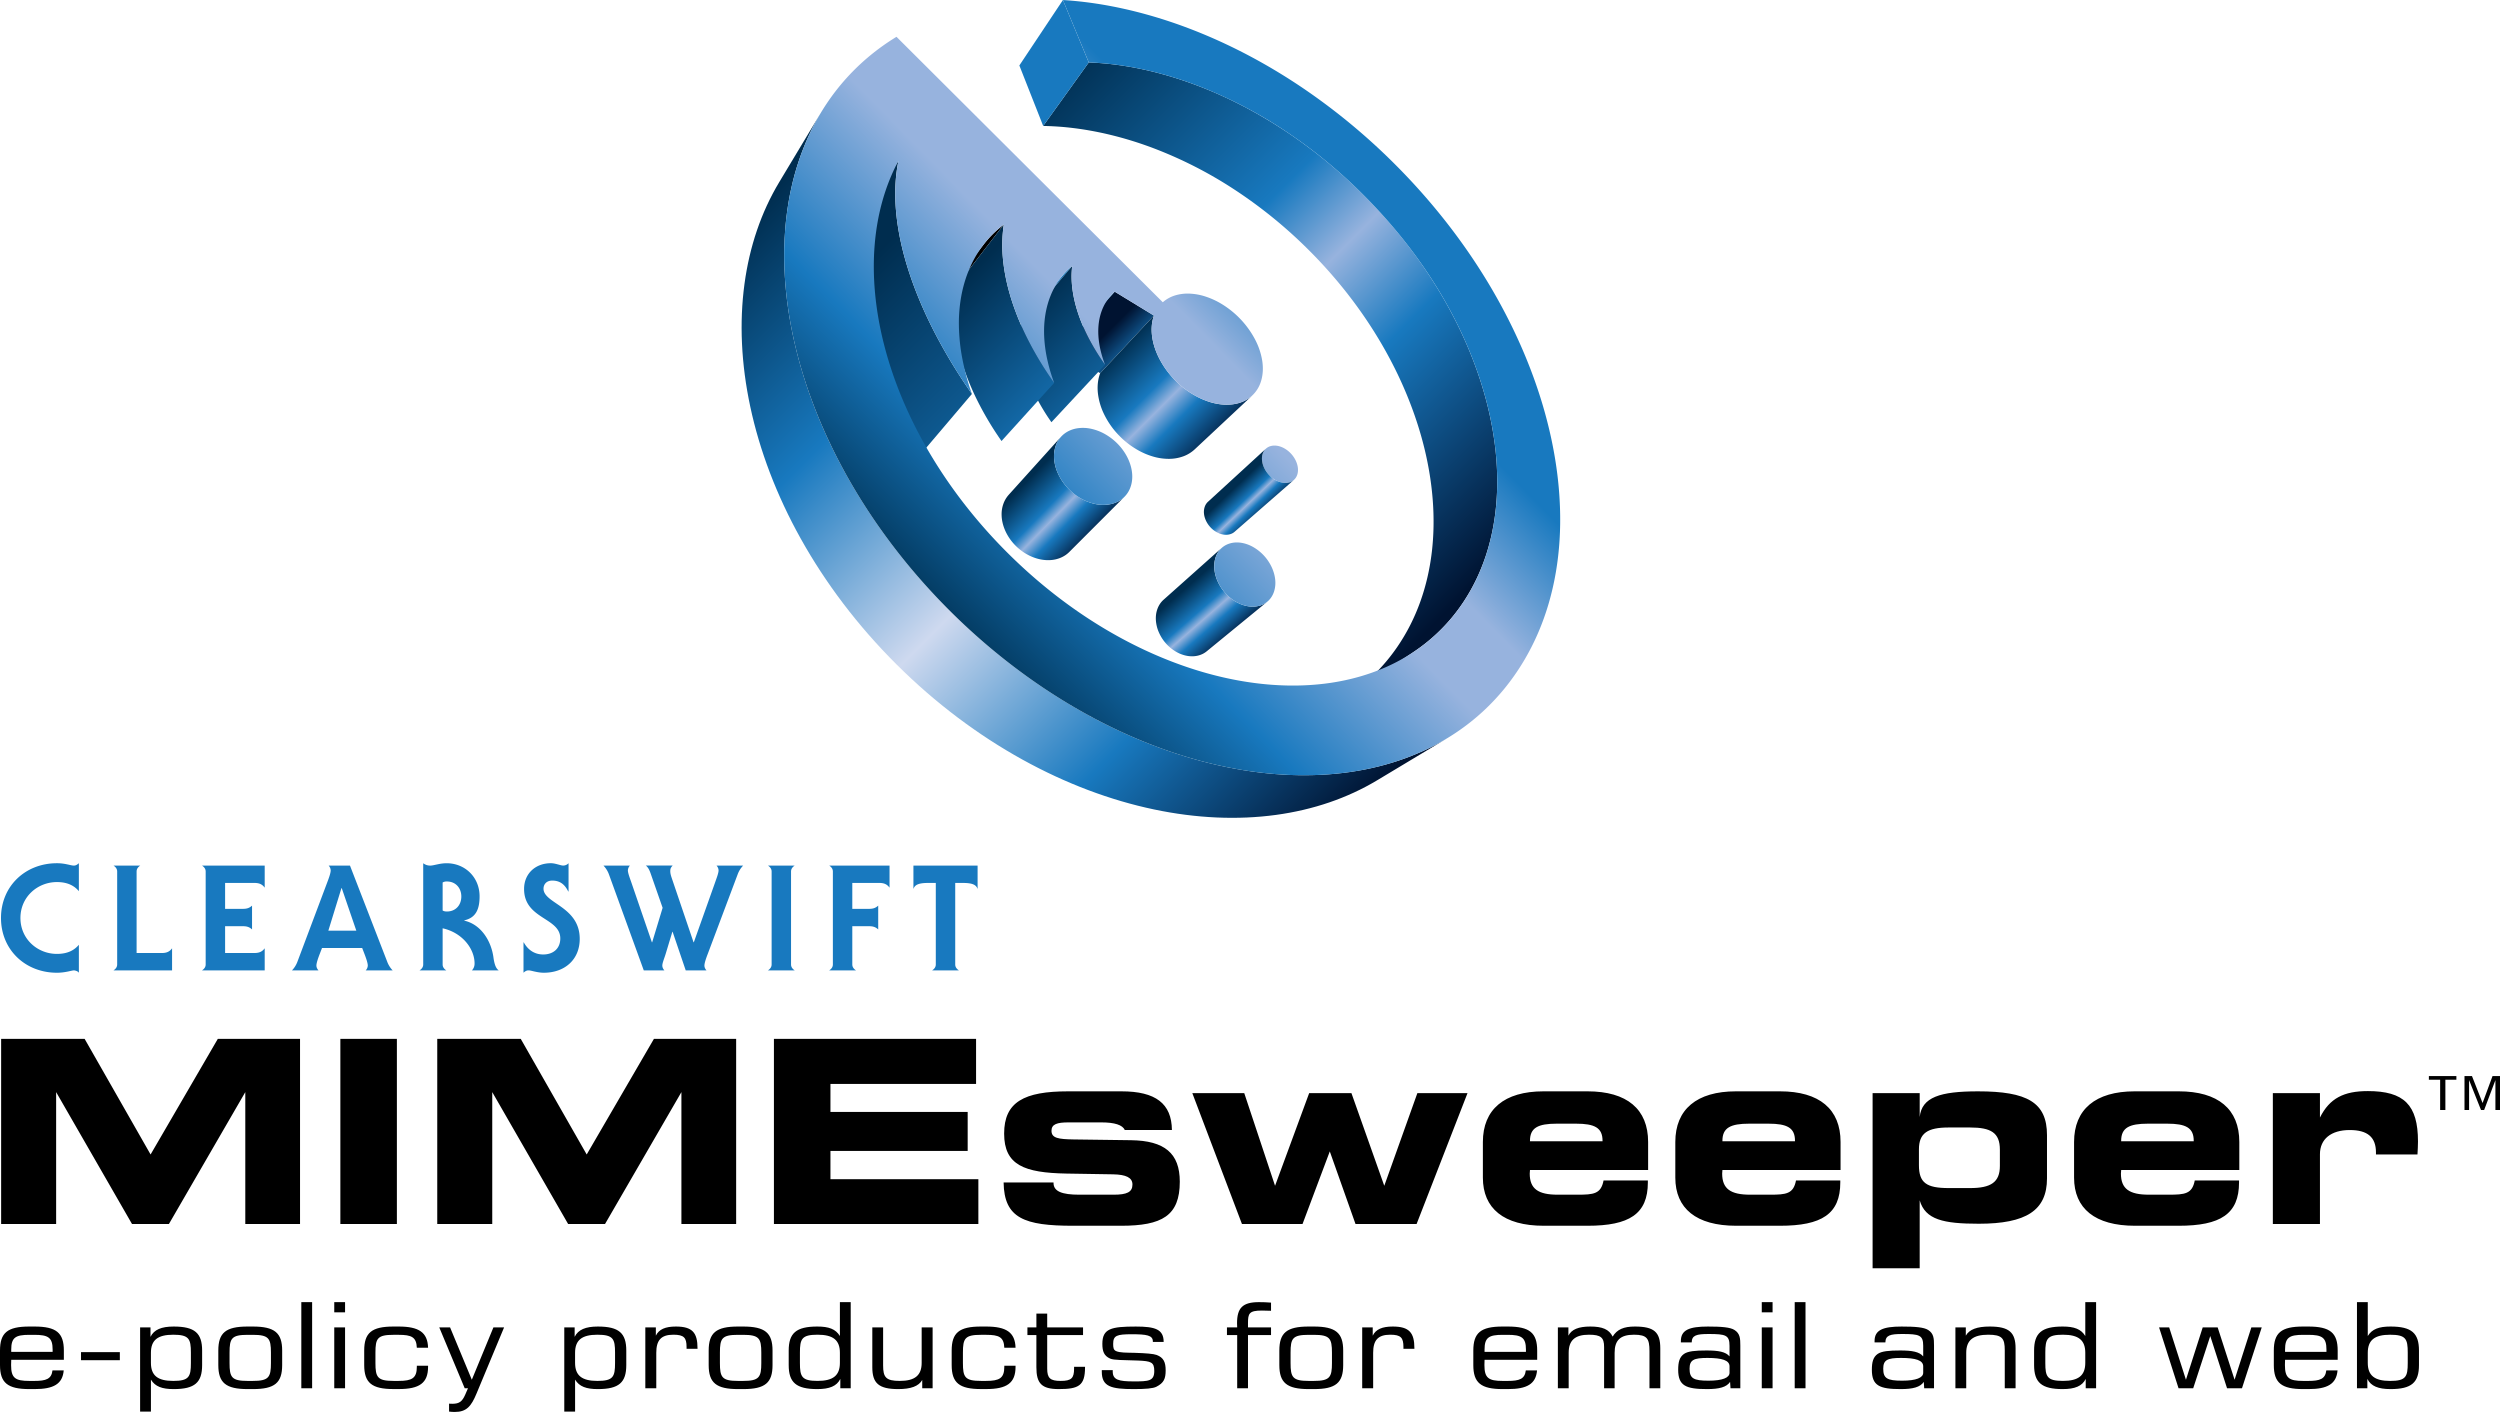 <svg xmlns="http://www.w3.org/2000/svg" width="2500" height="1412" viewBox="0 0 237.639 134.211"><path d="M.108 116.342V98.749h7.938l6.268 10.987 6.389-10.987h7.817v17.594h-5.203v-12.536l-7.26 12.536h-3.509l-7.212-12.536v12.536H.108zM32.353 116.342V98.749h5.373v17.594h-5.373zM41.563 116.342V98.749h7.938l6.268 10.987 6.389-10.987h7.817v17.594h-5.203v-12.536l-7.26 12.536h-3.509l-7.212-12.536v12.536h-5.228zM78.939 103.032v2.662h13.044v3.703H78.939v2.686h14.06v4.259H73.566V98.749h19.215v4.284H78.939zM100.144 112.397v.049c0 .798.799 1.113 2.444 1.113h3.267c1.259 0 1.791-.242 1.791-.968 0-.653-.605-.944-1.839-.968l-4.429-.072c-4.017-.073-5.929-.799-5.929-3.8 0-3 1.888-4.017 6.074-4.017h5.082c3.243 0 4.768 1.162 4.792 3.678h-4.477c-.218-.484-.968-.726-2.227-.726h-3.122c-1.089 0-1.621.169-1.621.798 0 .702.653.799 2.105.823l5.469.073c3.17.048 4.622 1.234 4.622 3.945 0 3.243-1.694 4.187-5.59 4.187h-4.55c-4.622 0-6.558-.702-6.607-4.114h4.745zM113.336 103.903h4.937l2.928 8.809 3.243-8.809h4.017l3.122 8.809 3.146-8.809h4.767l-4.84 12.439h-5.808l-2.444-6.897-2.59 6.897h-5.76l-4.718-12.439zM156.638 112.204v.193c0 3.001-1.767 4.114-5.735 4.114h-4.163c-3.8 0-5.784-1.646-5.784-4.574v-3.388c0-3.098 2.033-4.816 5.76-4.816h4.187c3.751 0 5.76 1.694 5.76 4.816v2.662h-11.229c0 .121-.024.242-.024.339 0 1.452.799 2.008 2.662 2.008h1.888c1.525 0 2.226-.072 2.468-1.355h4.21zm-4.308-3.727v-.048c0-1.234-.75-1.622-2.517-1.622h-1.839c-1.767 0-2.541.387-2.541 1.622v.048h6.897zM174.93 112.204v.193c0 3.001-1.767 4.114-5.736 4.114h-4.162c-3.8 0-5.784-1.646-5.784-4.574v-3.388c0-3.098 2.033-4.816 5.76-4.816h4.187c3.751 0 5.76 1.694 5.76 4.816v2.662h-11.229c0 .121-.024.242-.024.339 0 1.452.799 2.008 2.662 2.008h1.888c1.524 0 2.226-.072 2.468-1.355h4.21zm-4.307-3.727v-.048c0-1.234-.75-1.622-2.517-1.622h-1.839c-1.767 0-2.541.387-2.541 1.622v.048h6.897zM182.478 120.553h-4.477v-16.65h4.477v2.275c.194-1.888 1.936-2.444 5.542-2.444 4.671 0 6.558 1.041 6.558 4.163v4.114c0 3.049-1.985 4.308-6.486 4.308-3.364 0-5.082-.387-5.615-2.227v6.461zm-.073-11.302v1.5c0 1.67.702 2.178 2.831 2.178h2.033c1.984 0 2.831-.557 2.831-2.105v-1.549c0-1.622-.871-2.105-2.831-2.105h-2.033c-2.008 0-2.831.533-2.831 2.081zM212.833 112.204v.193c0 3.001-1.767 4.114-5.735 4.114h-4.162c-3.8 0-5.784-1.646-5.784-4.574v-3.388c0-3.098 2.033-4.816 5.76-4.816h4.187c3.751 0 5.76 1.694 5.76 4.816v2.662H201.63c0 .121-.024.242-.024.339 0 1.452.799 2.008 2.662 2.008h1.888c1.525 0 2.227-.072 2.469-1.355h4.208zm-4.307-3.727v-.048c0-1.234-.75-1.622-2.517-1.622h-1.839c-1.767 0-2.541.387-2.541 1.622v.048h6.897zM225.075 103.71c3.437 0 4.768 1.307 4.768 4.792 0 .387-.024.798-.049 1.234h-3.945v-.194c0-1.452-.799-2.13-2.493-2.13-1.791 0-2.832.872-2.832 2.299v6.631h-4.477v-12.439h4.477v2.323c.921-1.839 2.277-2.516 4.551-2.516z"/><linearGradient id="a" gradientUnits="userSpaceOnUse" x1="677.514" y1="-61.456" x2="795.014" y2="56.044" gradientTransform="translate(-159.249 33.215) scale(.378)"><stop offset="0" stop-color="#002d4f"/><stop offset=".37" stop-color="#1879bf"/><stop offset=".5" stop-color="#97b3de"/><stop offset=".65" stop-color="#1879bf"/><stop offset="1" stop-color="#001331"/></linearGradient><path d="M141.23 37.912c-.907-3.372-2.368-6.786-4.329-10.073-1.937-3.247-4.383-6.405-7.307-9.32a48.294 48.294 0 0 0-7.366-6.034c-2.574-1.708-5.24-3.104-7.916-4.161-2.716-1.073-5.458-1.806-8.136-2.164a28.968 28.968 0 0 0-2.682-.229l-4.333 6.037c.81.016 1.627.064 2.449.153 2.62.285 5.299.938 7.946 1.929a39.779 39.779 0 0 1 7.7 3.911 44.407 44.407 0 0 1 7.123 5.778c2.817 2.807 5.155 5.865 6.987 9.02 1.854 3.192 3.211 6.519 4.021 9.813.827 3.367 1.09 6.73.715 9.899-.386 3.266-1.45 6.348-3.286 9.023a17.615 17.615 0 0 1-4.723 4.678l6.33-4.24a16.97 16.97 0 0 0 3.692-3.365 17.3 17.3 0 0 0 .999-1.36c1.796-2.709 2.797-5.847 3.102-9.179.297-3.23-.059-6.667-.986-10.116z" fill="url(#a)"/><path fill="#1879bf" d="M103.494 5.933l-4.333 6.036-2.266-5.75L101.036 0z"/><linearGradient id="b" gradientUnits="userSpaceOnUse" x1="719.862" y1="14.863" x2="700.195" y2="-4.804" gradientTransform="translate(-159.249 33.215) scale(.378)"><stop offset="0" stop-color="#002d4f"/><stop offset=".37" stop-color="#1879bf"/><stop offset=".5" stop-color="#97b3de"/><stop offset=".65" stop-color="#1879bf"/><stop offset="1" stop-color="#001331"/></linearGradient><path fill="url(#b)" d="M109.69 29.996l-5.112 5.474-3.601-2.147 4.982-5.601z"/><path d="M100.606 33.695l4.981-5.602a4.089 4.089 0 0 1 .181-.191c.031-.031.062-.062.094-.091.032-.03.064-.06.097-.088l-4.982 5.601-.096.088a4.078 4.078 0 0 0-.185.186c-.03.032-.061.064-.09.097z" fill="#1879bf"/><linearGradient id="c" gradientUnits="userSpaceOnUse" x1="703.115" y1="-.65" x2="728.384" y2="24.618" gradientTransform="translate(-159.249 33.215) scale(.378)"><stop offset="0" stop-color="#002d4f"/><stop offset=".37" stop-color="#1879bf"/><stop offset=".5" stop-color="#97b3de"/><stop offset=".65" stop-color="#1879bf"/><stop offset="1" stop-color="#001331"/></linearGradient><path d="M119.032 37.593l-5.469 5.117a3.208 3.208 0 0 1-1.076.66 4.002 4.002 0 0 1-1.335.242 5.285 5.285 0 0 1-1.505-.206 6.822 6.822 0 0 1-1.581-.681 7.915 7.915 0 0 1-1.85-1.497 7.722 7.722 0 0 1-1.276-1.878 6.09 6.09 0 0 1-.581-2.003c-.066-.659.001-1.298.219-1.877l5.112-5.474c-.21.588-.265 1.239-.184 1.915.082.678.3 1.379.637 2.062a8.385 8.385 0 0 0 1.346 1.949 8.676 8.676 0 0 0 1.925 1.571 7.266 7.266 0 0 0 1.632.73c.534.161 1.054.24 1.543.243.488.002.946-.072 1.359-.219a3.116 3.116 0 0 0 1.084-.654z" fill="url(#c)"/><path d="M96.188 31.903l4.836-5.742a6.8 6.8 0 0 1 .895-.883l-4.841 5.741a7.59 7.59 0 0 0-.464.422 7.749 7.749 0 0 0-.426.462z" fill="#1879bf"/><linearGradient id="d" gradientUnits="userSpaceOnUse" x1="869.519" y1="-11.461" x2="944.269" y2="63.289" gradientTransform="translate(-231.127 33.215) scale(.378)"><stop offset="0" stop-color="#002d4f"/><stop offset=".37" stop-color="#1879bf"/><stop offset=".5" stop-color="#97b3de"/><stop offset=".65" stop-color="#1879bf"/><stop offset="1" stop-color="#001331"/></linearGradient><path d="M105.04 34.662l-5.095 5.469a19.377 19.377 0 0 1-1.424-2.346 15.417 15.417 0 0 1-.973-2.351 11.757 11.757 0 0 1-.49-2.279 8.704 8.704 0 0 1 .02-2.137l4.841-5.741a8.885 8.885 0 0 0 .021 2.183c.097.76.281 1.545.548 2.342.268.801.618 1.614 1.045 2.427.428.816.933 1.631 1.507 2.433z" fill="url(#d)"/><path d="M88.898 29.224l4.591-5.972a10.137 10.137 0 0 1 1.926-1.909l-4.608 5.967a11.246 11.246 0 0 0-1.011.891 10.893 10.893 0 0 0-.898 1.023z"/><linearGradient id="e" gradientUnits="userSpaceOnUse" x1="337.273" y1="89.432" x2="481.273" y2="-51.903" gradientTransform="translate(-27.396 31.705) scale(.378)"><stop offset="0" stop-color="#003153"/><stop offset=".2" stop-color="#1879bf"/><stop offset=".41" stop-color="#97b3de"/><stop offset=".5" stop-color="#97b3de"/><stop offset=".65" stop-color="#1879bf"/><stop offset="1" stop-color="#1879bf"/></linearGradient><path d="M121.173 45.59a2.628 2.628 0 0 1-.603-.511 2.645 2.645 0 0 1-.416-.639 2.161 2.161 0 0 1-.191-.684c-.022-.227 0-.447.07-.649.07-.201.184-.364.328-.486a1.13 1.13 0 0 1 .511-.243c.193-.04.406-.036.626.011.22.048.448.14.672.278a2.668 2.668 0 0 1 1.006 1.131c.103.222.17.451.195.676.025.225.007.445-.06.647a1.117 1.117 0 0 1-.318.493 1.117 1.117 0 0 1-.507.254c-.193.043-.407.043-.629-.003s-.456-.135-.684-.275z" fill="url(#e)"/><linearGradient id="f" gradientUnits="userSpaceOnUse" x1="720.7" y1="37.911" x2="727.977" y2="45.537" gradientTransform="translate(-154.72 31.705) scale(.378)"><stop offset="0" stop-color="#002d4f"/><stop offset=".37" stop-color="#1879bf"/><stop offset=".5" stop-color="#97b3de"/><stop offset=".65" stop-color="#1879bf"/><stop offset="1" stop-color="#001331"/></linearGradient><path d="M122.619 45.832a1.332 1.332 0 0 1-.443.07 1.71 1.71 0 0 1-.492-.079 2.206 2.206 0 0 1-.511-.233 2.628 2.628 0 0 1-.603-.511 2.645 2.645 0 0 1-.416-.639 2.161 2.161 0 0 1-.191-.684c-.022-.227 0-.447.07-.649a1.143 1.143 0 0 1 .298-.46l-5.506 5.047a1.036 1.036 0 0 0-.173.202 1.177 1.177 0 0 0-.127.252 1.492 1.492 0 0 0-.082.633c.017.221.076.446.172.663a2.43 2.43 0 0 0 .972 1.101c.164.098.33.17.494.218.164.047.325.069.479.067.154-.002.3-.028.434-.076.135-.048.257-.119.362-.211l5.63-4.922a1.093 1.093 0 0 1-.367.211z" fill="url(#f)"/><linearGradient id="g" gradientUnits="userSpaceOnUse" x1="852.49" y1="-16.432" x2="939.49" y2="70.568" gradientTransform="translate(-231.127 33.215) scale(.378)"><stop offset="0" stop-color="#002d4f"/><stop offset=".37" stop-color="#1879bf"/><stop offset=".5" stop-color="#97b3de"/><stop offset=".65" stop-color="#1879bf"/><stop offset="1" stop-color="#001331"/></linearGradient><path d="M100.204 36.394L95.2 41.919a30.138 30.138 0 0 1-2.273-3.8 23.98 23.98 0 0 1-1.52-3.789 18.051 18.051 0 0 1-.718-3.644 13.335 13.335 0 0 1 .118-3.376l4.608-5.967a13.487 13.487 0 0 0-.059 3.447c.127 1.21.398 2.465.806 3.744a25.54 25.54 0 0 0 1.634 3.914 32.425 32.425 0 0 0 2.408 3.946z" fill="url(#g)"/><linearGradient id="h" gradientUnits="userSpaceOnUse" x1="829.792" y1="-22.235" x2="972.292" y2="120.265" gradientTransform="translate(-231.127 33.215) scale(.378)"><stop offset="0" stop-color="#002d4f"/><stop offset=".37" stop-color="#1879bf"/><stop offset=".5" stop-color="#97b3de"/><stop offset=".65" stop-color="#1879bf"/><stop offset="1" stop-color="#001331"/></linearGradient><path d="M92.386 37.444l-4.804 5.658a47.516 47.516 0 0 1-3.355-5.638c-.947-1.888-1.719-3.779-2.288-5.636-.563-1.839-.926-3.64-1.062-5.366-.134-1.706-.047-3.334.286-4.853l4.239-6.323c-.317 1.542-.38 3.204-.213 4.951.169 1.769.573 3.62 1.185 5.517.618 1.915 1.446 3.871 2.455 5.829a51.223 51.223 0 0 0 3.557 5.861z" fill="url(#h)"/><linearGradient id="i" gradientUnits="userSpaceOnUse" x1="680.186" y1="32.446" x2="696.383" y2="48.246" gradientTransform="translate(-159.249 33.215) scale(.378)"><stop offset="0" stop-color="#002d4f"/><stop offset=".37" stop-color="#1879bf"/><stop offset=".5" stop-color="#97b3de"/><stop offset=".65" stop-color="#1879bf"/><stop offset="1" stop-color="#001331"/></linearGradient><path d="M106.044 47.773c-.317.128-.668.2-1.038.212a3.85 3.85 0 0 1-1.16-.145 4.832 4.832 0 0 1-1.198-.521 5.382 5.382 0 0 1-1.281-1.076 5.104 5.104 0 0 1-.844-1.336 4.031 4.031 0 0 1-.332-1.42 2.932 2.932 0 0 1 .246-1.328 2.406 2.406 0 0 1 .186-.339l.002-.004c.034-.052.07-.102.107-.15l.003-.004c.038-.049.077-.096.117-.141l-4.968 5.51a.022.022 0 0 0-.004.005l-.004.004a.022.022 0 0 0-.004.005l-.004.004.015-.016-.015.016-.029.034-.029.034-.028.035a.22.22 0 0 1-.014.018l-.002.002-.002.003-.009.012-.023.03-.022.031-.021.031-.021.031-.009.013-.001.001-.001.001a.17.17 0 0 0-.009.014l-.02.031a.785.785 0 0 1-.019.03l-.019.031.006-.006-.006.006-.015.027-.015.027-.001.001-.014.026-.015.027-.014.027-.014.028-.014.028a.255.255 0 0 0-.013.029l-.001.001-.001.002-.001.002-.001.002a2.924 2.924 0 0 0-.262 1.297c.009.456.112.923.298 1.375.186.453.455.89.796 1.283s.753.743 1.225 1.022c.38.224.769.384 1.154.484.384.1.763.138 1.125.119a3.004 3.004 0 0 0 1.013-.226c.31-.13.589-.314.823-.549l5.239-5.242a2.447 2.447 0 0 1-.838.552z" fill="url(#i)"/><linearGradient id="j" gradientUnits="userSpaceOnUse" x1="318.347" y1="70.148" x2="462.346" y2="-71.186" gradientTransform="translate(-31.925 33.215) scale(.378)"><stop offset="0" stop-color="#003153"/><stop offset=".2" stop-color="#1879bf"/><stop offset=".41" stop-color="#97b3de"/><stop offset=".5" stop-color="#97b3de"/><stop offset=".65" stop-color="#1879bf"/><stop offset="1" stop-color="#1879bf"/></linearGradient><path d="M100.437 42.159c.185-.408.458-.735.794-.978.334-.242.73-.399 1.162-.47a3.63 3.63 0 0 1 1.374.054 4.72 4.72 0 0 1 1.437.594c.473.29.889.647 1.237 1.045.348.398.628.836.828 1.291.201.455.322.925.352 1.384.03.461-.033.911-.2 1.324a2.425 2.425 0 0 1-.75 1.008c-.325.257-.715.43-1.146.516a3.566 3.566 0 0 1-1.394-.018 4.716 4.716 0 0 1-1.482-.589 5.382 5.382 0 0 1-1.281-1.076 5.104 5.104 0 0 1-.844-1.336 4.031 4.031 0 0 1-.332-1.42 2.91 2.91 0 0 1 .245-1.329z" fill="url(#j)"/><linearGradient id="k" gradientUnits="userSpaceOnUse" x1="720.184" y1="59.385" x2="731.856" y2="72.754" gradientTransform="translate(-159.249 33.215) scale(.378)"><stop offset="0" stop-color="#002d4f"/><stop offset=".37" stop-color="#1879bf"/><stop offset=".5" stop-color="#97b3de"/><stop offset=".65" stop-color="#1879bf"/><stop offset="1" stop-color="#001331"/></linearGradient><path d="M120.456 57.194l-5.75 4.711c-.182.149-.39.266-.615.345-.225.08-.468.124-.721.13a2.743 2.743 0 0 1-.786-.099 3.375 3.375 0 0 1-.806-.341 3.968 3.968 0 0 1-1.632-1.86 3.415 3.415 0 0 1-.273-1.141c-.022-.38.029-.754.161-1.099a2.2 2.2 0 0 1 .391-.656c.054-.061.111-.119.171-.172l5.534-4.935a1.884 1.884 0 0 0-.324.373 2.297 2.297 0 0 0-.237.47 2.687 2.687 0 0 0-.142 1.13c.03.394.135.795.305 1.181a4.313 4.313 0 0 0 1.715 1.947c.278.165.559.287.836.366.277.08.549.118.81.116.26-.002.509-.043.739-.122.23-.077.44-.193.624-.344z" fill="url(#k)"/><linearGradient id="l" gradientUnits="userSpaceOnUse" x1="350.699" y1="103.11" x2="494.698" y2="-38.224" gradientTransform="translate(-31.925 33.215) scale(.378)"><stop offset="0" stop-color="#003153"/><stop offset=".2" stop-color="#1879bf"/><stop offset=".41" stop-color="#97b3de"/><stop offset=".5" stop-color="#97b3de"/><stop offset=".65" stop-color="#1879bf"/><stop offset="1" stop-color="#1879bf"/></linearGradient><path d="M119.224 52.055a4.299 4.299 0 0 1 1.677 1.897c.17.377.279.77.316 1.157a2.75 2.75 0 0 1-.114 1.125c-.117.355-.307.65-.549.876a2.007 2.007 0 0 1-.869.475 2.523 2.523 0 0 1-1.075.035 3.406 3.406 0 0 1-1.16-.441 4.303 4.303 0 0 1-1.715-1.947 3.637 3.637 0 0 1-.305-1.181c-.03-.393.014-.777.142-1.13.128-.352.327-.639.577-.857.25-.217.55-.367.881-.444.33-.077.691-.082 1.064-.01.369.07.753.217 1.13.445z" fill="url(#l)"/><linearGradient id="m" gradientUnits="userSpaceOnUse" x1="602.126" y1="-26.069" x2="753.354" y2="125.158" gradientTransform="translate(-159.249 33.215) scale(.378)"><stop offset="0" stop-color="#002d4f"/><stop offset=".25" stop-color="#1879bf"/><stop offset=".5" stop-color="#ced9ef"/><stop offset=".75" stop-color="#1879bf"/><stop offset="1" stop-color="#001331"/></linearGradient><path d="M137.499 70.208l-6.592 3.958c-2.833 1.701-6.081 2.808-9.615 3.291-3.639.497-7.559.331-11.604-.521-4.135-.871-8.365-2.45-12.503-4.739-4.19-2.317-8.24-5.336-11.948-9.027-3.723-3.706-6.773-7.763-9.117-11.965-2.315-4.151-3.916-8.399-4.803-12.554-.867-4.064-1.044-8.005-.55-11.664.479-3.553 1.588-6.819 3.297-9.667l3.957-6.592c-1.719 2.864-2.814 6.175-3.256 9.801-.456 3.739-.214 7.79.745 11.987.982 4.296 2.706 8.707 5.171 13.037 2.497 4.386 5.724 8.638 9.643 12.539 3.903 3.885 8.146 7.08 12.519 9.549 4.316 2.437 8.708 4.139 12.983 5.103 4.177.943 8.205 1.173 11.924.713 3.606-.445 6.9-1.539 9.749-3.249z" fill="url(#m)"/><path d="M137.499 70.208l-6.592 3.958c-2.833 1.701-6.081 2.808-9.615 3.291-3.639.497-7.559.331-11.604-.521-4.135-.871-8.365-2.45-12.503-4.739-4.19-2.317-8.24-5.336-11.948-9.027-3.723-3.706-6.773-7.763-9.117-11.965-2.315-4.151-3.916-8.399-4.803-12.554-.867-4.064-1.044-8.005-.55-11.664.479-3.553 1.588-6.819 3.297-9.667l3.957-6.592c-1.719 2.864-2.814 6.175-3.256 9.801-.456 3.739-.214 7.79.745 11.987.982 4.296 2.706 8.707 5.171 13.037 2.497 4.386 5.724 8.638 9.643 12.539 3.903 3.885 8.146 7.08 12.519 9.549 4.316 2.437 8.708 4.139 12.983 5.103 4.177.943 8.205 1.173 11.924.713 3.606-.445 6.9-1.539 9.749-3.249z" fill="none"/><linearGradient id="n" gradientUnits="userSpaceOnUse" x1="318.151" y1="69.948" x2="462.15" y2="-71.386" gradientTransform="translate(-31.925 33.215) scale(.378)"><stop offset="0" stop-color="#003153"/><stop offset=".2" stop-color="#1879bf"/><stop offset=".41" stop-color="#97b3de"/><stop offset=".5" stop-color="#97b3de"/><stop offset=".65" stop-color="#1879bf"/><stop offset="1" stop-color="#1879bf"/></linearGradient><path d="M146.76 38.905c-1.17-4.087-2.99-8.207-5.387-12.162-2.363-3.897-5.319-7.687-8.834-11.191a59.806 59.806 0 0 0-8.843-7.285c-3.093-2.078-6.302-3.793-9.53-5.115-3.287-1.346-6.619-2.294-9.889-2.801a36.51 36.51 0 0 0-3.24-.352l2.458 5.933c.886.034 1.781.108 2.682.229 2.678.358 5.421 1.09 8.136 2.164a42.786 42.786 0 0 1 7.916 4.161 48.284 48.284 0 0 1 7.366 6.034c2.925 2.915 5.37 6.074 7.307 9.32 1.961 3.287 3.422 6.701 4.329 10.073.927 3.449 1.282 6.886.987 10.117-.305 3.333-1.305 6.47-3.102 9.179-1.866 2.815-4.412 4.903-7.452 6.233-3.148 1.377-6.808 1.936-10.749 1.648-4.051-.295-8.358-1.482-12.64-3.559-4.351-2.111-8.615-5.113-12.475-8.956-3.044-3.032-5.572-6.324-7.555-9.72-1.962-3.362-3.373-6.795-4.223-10.153-.835-3.297-1.124-6.5-.875-9.479.244-2.909 1-5.59 2.255-7.937-.317 1.542-.38 3.204-.213 4.951.169 1.769.573 3.62 1.185 5.517.618 1.915 1.446 3.871 2.455 5.829a51.05 51.05 0 0 0 3.557 5.861 23.133 23.133 0 0 1-.91-3.349 18.093 18.093 0 0 1-.328-3.194 14.29 14.29 0 0 1 .268-2.971c.189-.942.478-1.841.871-2.688a10.376 10.376 0 0 1 1.354-2.184 10.123 10.123 0 0 1 1.773-1.717 13.487 13.487 0 0 0-.059 3.447c.127 1.21.398 2.465.806 3.744a25.54 25.54 0 0 0 1.634 3.914 32.552 32.552 0 0 0 2.409 3.945 16.493 16.493 0 0 1-.667-2.271 12.955 12.955 0 0 1-.283-2.179c-.029-.704.009-1.387.115-2.043.106-.652.28-1.276.525-1.867a7.084 7.084 0 0 1 .862-1.534 6.826 6.826 0 0 1 1.162-1.222 8.885 8.885 0 0 0 .021 2.183c.097.76.281 1.545.548 2.342.268.801.618 1.614 1.045 2.427.428.815.933 1.63 1.507 2.433a10.435 10.435 0 0 1-.431-1.398 8.331 8.331 0 0 1-.199-1.348 6.438 6.438 0 0 1 .045-1.271 5.24 5.24 0 0 1 .298-1.171 4.68 4.68 0 0 1 .51-.968 4.412 4.412 0 0 1 .696-.784l3.731 2.274c-.21.588-.265 1.239-.184 1.915.082.678.3 1.379.637 2.062a8.385 8.385 0 0 0 1.346 1.949 8.676 8.676 0 0 0 1.925 1.571 6.966 6.966 0 0 0 2.139.859c.689.144 1.345.149 1.932.024a3.23 3.23 0 0 0 1.51-.748 3.09 3.09 0 0 0 .891-1.455c.173-.594.197-1.241.094-1.902a6.612 6.612 0 0 0-.667-1.984 8.692 8.692 0 0 0-3.13-3.358 7.355 7.355 0 0 0-1.601-.745 5.602 5.602 0 0 0-1.538-.276 4.088 4.088 0 0 0-1.383.184 3.141 3.141 0 0 0-1.129.638L85.216 3.495c-3.616 2.207-6.353 5.282-8.153 9.008-1.88 3.892-2.725 8.465-2.479 13.433.255 5.144 1.676 10.646 4.28 16.134 2.657 5.6 6.5 11.085 11.46 16.023 4.959 4.937 10.456 8.75 16.059 11.377 5.489 2.573 10.984 3.962 16.115 4.186 4.953.216 9.508-.657 13.377-2.562 3.704-1.823 6.754-4.58 8.935-8.212 2.081-3.466 3.179-7.417 3.436-11.566.246-3.996-.284-8.21-1.486-12.411z" fill="url(#n)"/><path d="M233.493 102.63h-1.046v2.876h-.498v-2.876h-1.071v-.349h2.615v.349zm2.49 2.216l.946-2.565h.71v3.225h-.436v-2.839l-1.071 2.839h-.299l-1.133-2.839v2.839h-.436v-3.225h.71l1.009 2.565zM0 129.751v-1.374c0-1.689.703-2.286 2.785-2.286h.487c2.082 0 2.798.597 2.798 2.286v.878H1.068c-.013.18-.013.349-.013.496 0 1.228.379 1.509 1.73 1.509h.487c1.108 0 1.622-.18 1.717-1.002h1.068c-.108 1.295-.96 1.779-2.771 1.779h-.488c-2.082 0-2.798-.597-2.798-2.286zm5.002-1.25v-.225c0-1.138-.419-1.396-1.73-1.396h-.487c-1.311 0-1.717.259-1.717 1.396v.225h3.934zM7.701 128.524h3.691v.766H7.701v-.766zM14.305 126.17v.901c.338-.687 1.041-.98 2.204-.98 2.014 0 2.704.631 2.704 2.286v1.374c0 1.655-.689 2.286-2.704 2.286-1.095 0-1.758-.236-2.163-.9v3.04h-1.028v-8.006h.987zm2.163 5.09c1.501 0 1.677-.394 1.677-1.7v-.991c0-1.306-.176-1.7-1.677-1.7-1.487 0-2.122.518-2.122 1.723v.946c0 1.204.635 1.722 2.122 1.722zM20.752 129.751v-1.374c0-1.689.703-2.286 2.785-2.286h.487c2.082 0 2.798.597 2.798 2.286v1.374c0 1.689-.703 2.286-2.785 2.286h-.487c-2.081 0-2.798-.597-2.798-2.286zm5.002-1.182c0-1.351-.203-1.689-1.73-1.689h-.487c-1.528 0-1.717.338-1.717 1.689v.991c0 1.351.189 1.7 1.717 1.7h.487c1.528 0 1.73-.349 1.73-1.7v-.991zM28.642 123.772h1.027v8.187h-1.027v-8.187zM31.773 126.17H32.8v5.788h-1.027v-5.788zm0-2.398H32.8v.968h-1.027v-.968zM34.62 129.751v-1.374c0-1.689.703-2.286 2.785-2.286h.487c1.92 0 2.758.552 2.798 2.016h-1.068c-.041-1.014-.5-1.228-1.73-1.228h-.487c-1.528 0-1.717.338-1.717 1.689v.991c0 1.351.189 1.7 1.717 1.7h.487c1.271 0 1.73-.259 1.73-1.34v-.102h1.068v.113c0 1.531-.825 2.105-2.785 2.105h-.487c-2.081.002-2.798-.595-2.798-2.284zM42.781 126.17l2.068 4.978 2.055-4.978h1.014l-2.623 6.295c-.5 1.205-.946 1.746-2.068 1.746-.162 0-.338-.012-.541-.034v-.754c.108.011.216.011.311.011.689 0 .946-.236 1.23-.878l.257-.597h-.311l-2.42-5.788h1.028zM54.624 126.17v.901c.338-.687 1.041-.98 2.204-.98 2.014 0 2.704.631 2.704 2.286v1.374c0 1.655-.689 2.286-2.704 2.286-1.095 0-1.757-.236-2.163-.9v3.04h-1.027v-8.006h.986zm2.163 5.09c1.501 0 1.677-.394 1.677-1.7v-.991c0-1.306-.176-1.7-1.677-1.7-1.487 0-2.123.518-2.123 1.723v.946c.001 1.204.636 1.722 2.123 1.722zM61.342 126.17h1v.788c.298-.608.906-.867 1.906-.867 1.568 0 2.055.586 2.055 2.072v.045h-1.041v-.169c0-.889-.243-1.171-1.257-1.171-1.19 0-1.622.552-1.622 1.723v3.367h-1.041v-5.788zM67.364 129.751v-1.374c0-1.689.703-2.286 2.785-2.286h.487c2.082 0 2.798.597 2.798 2.286v1.374c0 1.689-.703 2.286-2.785 2.286h-.487c-2.082 0-2.798-.597-2.798-2.286zm5.002-1.182c0-1.351-.203-1.689-1.73-1.689h-.487c-1.528 0-1.717.338-1.717 1.689v.991c0 1.351.189 1.7 1.717 1.7h.487c1.528 0 1.73-.349 1.73-1.7v-.991zM77.687 132.037c-2.014 0-2.717-.63-2.717-2.286v-1.374c0-1.655.703-2.286 2.717-2.286 1.095 0 1.744.237 2.15.901v-3.22h1.027v8.187h-.987v-.89c-.338.687-1.027.968-2.19.968zm2.15-3.446c0-1.205-.635-1.723-2.123-1.723-1.5 0-1.677.394-1.677 1.7v.991c0 1.306.176 1.7 1.677 1.7 1.487 0 2.123-.518 2.123-1.723v-.945zM88.65 131.958h-.987v-.788c-.338.597-1.082.867-2.285.867-1.852 0-2.46-.563-2.46-2.072v-3.795h1.027v3.615c0 1.126.257 1.475 1.582 1.475 1.447 0 2.082-.529 2.082-1.723v-3.367h1.041v5.788zM90.462 129.751v-1.374c0-1.689.703-2.286 2.785-2.286h.487c1.92 0 2.758.552 2.799 2.016h-1.068c-.041-1.014-.5-1.228-1.73-1.228h-.487c-1.528 0-1.717.338-1.717 1.689v.991c0 1.351.189 1.7 1.717 1.7h.487c1.271 0 1.73-.259 1.73-1.34v-.102h1.068v.113c0 1.531-.825 2.105-2.785 2.105h-.487c-2.082.002-2.799-.595-2.799-2.284zM97.663 126.17h.852v-1.306h1.027v1.306h3.407v.732h-3.407v3.187c0 .912.284 1.171 1.284 1.171 1.027 0 1.271-.27 1.271-1.171v-.169h1.041v.045c0 1.746-.595 2.072-2.501 2.072-1.636 0-2.123-.552-2.123-2.072v-3.063h-.852v-.732zM105.772 130.236v.135c0 .789.568.935 1.988.935 1.419 0 1.96-.023 1.96-.991 0-.845-.311-.935-1.528-.991-1.406-.056-2.312-.022-2.677-.191-.568-.259-.73-.675-.73-1.396 0-1.453.838-1.645 3.177-1.645 1.825 0 2.65.248 2.65 1.464h-1.027v-.057c0-.574-.595-.675-1.987-.675-1.433 0-1.785.112-1.785.912 0 .36.027.574.271.687.378.168.96.146 1.784.168 1.068.034 1.771.09 2.082.203.649.248.852.675.852 1.464 0 .799-.176 1.193-.879 1.554-.324.169-1.041.225-2.149.225-2.136 0-3.042-.225-3.042-1.644v-.157h1.04zM116.628 126.17h.973c-.013-.135-.013-.27-.013-.394 0-1.464.541-2.004 2.082-2.004.352 0 .73.011 1.149.045v.777c-.365-.011-.649-.022-.865-.022-1.23 0-1.325.281-1.325 1.205v.394h2.19v.732h-2.19v5.056h-1.027v-5.056h-.973v-.733zM121.608 129.751v-1.374c0-1.689.703-2.286 2.785-2.286h.487c2.082 0 2.798.597 2.798 2.286v1.374c0 1.689-.703 2.286-2.785 2.286h-.487c-2.081 0-2.798-.597-2.798-2.286zm5.002-1.182c0-1.351-.203-1.689-1.73-1.689h-.487c-1.528 0-1.717.338-1.717 1.689v.991c0 1.351.189 1.7 1.717 1.7h.487c1.528 0 1.73-.349 1.73-1.7v-.991zM129.485 126.17h1v.788c.297-.608.906-.867 1.906-.867 1.568 0 2.055.586 2.055 2.072v.045h-1.041v-.169c0-.889-.243-1.171-1.257-1.171-1.19 0-1.622.552-1.622 1.723v3.367h-1.041v-5.788zM140.047 129.751v-1.374c0-1.689.703-2.286 2.785-2.286h.487c2.082 0 2.799.597 2.799 2.286v.878h-5.002c-.013.18-.013.349-.013.496 0 1.228.378 1.509 1.73 1.509h.487c1.109 0 1.622-.18 1.717-1.002h1.068c-.108 1.295-.96 1.779-2.771 1.779h-.487c-2.083 0-2.8-.597-2.8-2.286zm5.002-1.25v-.225c0-1.138-.419-1.396-1.73-1.396h-.487c-1.311 0-1.717.259-1.717 1.396v.225h3.934zM148.086 126.17h1v.788c.297-.597.973-.867 2.082-.867 1.135 0 1.784.259 2.123.958.419-.687 1.054-.958 2.109-.958 1.839 0 2.42.529 2.42 2.072v3.795h-1.028v-3.525c0-1.193-.216-1.565-1.474-1.565-1.311 0-1.839.541-1.839 1.723v3.367h-1v-3.919c0-.901-.297-1.171-1.447-1.171-1.325 0-1.92.541-1.92 1.723v3.367h-1.027v-5.788zM162.266 132.037c-2.028 0-2.745-.326-2.745-1.835 0-.732.122-1.205.554-1.509.378-.259 1.068-.327 2.136-.327 1.135 0 1.825.124 2.19.563v-1.002c0-1.025-.365-1.126-1.987-1.126-1.163 0-1.595.124-1.609.8h-1.028v-.135c0-1.047.798-1.374 2.569-1.374 1.298 0 2.123.068 2.528.327.527.338.554.8.554 1.487v4.054h-.933l-.041-.608c-.336.505-1.039.685-2.188.685zm2.136-2.162c0-.574-.703-.799-2.109-.799-1.298 0-1.69.191-1.69 1.025 0 .923.379 1.137 1.798 1.137 1.338 0 2.001-.281 2.001-.754v-.609zM167.466 126.17h1.027v5.788h-1.027v-5.788zm0-2.398h1.027v.968h-1.027v-.968zM170.597 123.772h1.027v8.187h-1.027v-8.187zM180.675 132.037c-2.028 0-2.744-.326-2.744-1.835 0-.732.122-1.205.554-1.509.379-.259 1.068-.327 2.136-.327 1.136 0 1.825.124 2.19.563v-1.002c0-1.025-.365-1.126-1.987-1.126-1.163 0-1.595.124-1.609.8h-1.027v-.135c0-1.047.798-1.374 2.569-1.374 1.298 0 2.123.068 2.528.327.527.338.554.8.554 1.487v4.054h-.933l-.041-.608c-.338.505-1.041.685-2.19.685zm2.136-2.162c0-.574-.703-.799-2.109-.799-1.298 0-1.69.191-1.69 1.025 0 .923.378 1.137 1.798 1.137 1.338 0 2.001-.281 2.001-.754v-.609zM185.874 126.17h.987v.788c.338-.597 1.068-.867 2.271-.867 1.852 0 2.46.563 2.46 2.072v3.795h-1.028v-3.615c0-1.126-.243-1.475-1.568-1.475-1.447 0-2.095.529-2.095 1.723v3.367h-1.028v-5.788zM196.069 132.037c-2.014 0-2.717-.63-2.717-2.286v-1.374c0-1.655.703-2.286 2.717-2.286 1.095 0 1.744.237 2.15.901v-3.22h1.027v8.187h-.987v-.89c-.338.687-1.028.968-2.19.968zm2.149-3.446c0-1.205-.635-1.723-2.123-1.723-1.501 0-1.676.394-1.676 1.7v.991c0 1.306.176 1.7 1.676 1.7 1.487 0 2.123-.518 2.123-1.723v-.945zM206.191 126.17l1.595 4.978 1.595-4.978h1.419l1.609 4.978 1.595-4.978h.987l-1.879 5.788h-1.419l-1.595-4.966-1.622 4.966h-1.393l-1.852-5.788h.96zM216.139 129.751v-1.374c0-1.689.703-2.286 2.785-2.286h.487c2.082 0 2.799.597 2.799 2.286v.878h-5.002c-.013.18-.013.349-.013.496 0 1.228.378 1.509 1.73 1.509h.487c1.109 0 1.622-.18 1.717-1.002h1.068c-.108 1.295-.96 1.779-2.771 1.779h-.487c-2.083 0-2.8-.597-2.8-2.286zm5.003-1.25v-.225c0-1.138-.419-1.396-1.73-1.396h-.487c-1.312 0-1.717.259-1.717 1.396v.225h3.934zM224.043 123.772h1.027v3.22c.406-.664 1.068-.901 2.163-.901 2.014 0 2.704.631 2.704 2.286v1.374c0 1.655-.69 2.286-2.704 2.286-1.163 0-1.865-.281-2.203-.968v.89h-.987v-8.187zm1.027 5.766c0 1.205.635 1.723 2.123 1.723 1.5 0 1.676-.394 1.676-1.7v-.991c0-1.306-.176-1.7-1.676-1.7-1.487 0-2.123.518-2.123 1.723v.945z"/><g fill="#1879bf"><path d="M7.497 84.709c-.42-.503-1.05-.867-2.085-.867-1.847 0-3.47 1.413-3.47 3.414s1.623 3.414 3.47 3.414c1.035 0 1.665-.364 2.085-.868v2.659a.5.5 0 0 0-.224-.168c-.084-.028-.168-.056-.252-.056-.196 0-.812.224-1.609.224-2.994 0-5.317-2.169-5.317-5.205 0-3.037 2.323-5.205 5.317-5.205.406 0 .728.056.993.112s.462.112.616.112c.224 0 .35-.126.476-.224v2.658zM13.335 82.274c-.196.126-.35.308-.35.56v7.752h2.407c.504 0 .755-.168.965-.448v2.099h-5.569c.196-.125.35-.308.35-.56v-8.843c0-.251-.154-.434-.35-.56h2.547zM19.2 92.237c.196-.125.35-.308.35-.56v-8.843c0-.251-.154-.434-.35-.56h5.961v2.099c-.21-.28-.462-.448-.966-.448h-2.798v2.462h1.707c.392 0 .63-.098.854-.308v2.267c-.224-.21-.462-.308-.854-.308h-1.707v2.546h2.798c.504 0 .756-.168.966-.448v2.099H19.2zM30.609 90.11l-.21.545c-.14.364-.322.868-.322 1.12 0 .196.098.35.196.461h-2.519c.21-.209.406-.518.518-.825l2.84-7.556c.14-.364.322-.867.322-1.119a.703.703 0 0 0-.196-.462h2.029l3.54 9.137c.112.308.308.616.518.825h-2.561a.703.703 0 0 0 .196-.461c0-.252-.182-.756-.322-1.12l-.21-.545h-3.819zm3.26-1.651l-1.385-4.043h-.028l-1.245 4.043h2.658zM44.859 92.237a.928.928 0 0 0 .252-.657c0-1.385-1.147-2.924-3.036-3.344v3.442c0 .252.154.434.35.56h-2.547c.196-.125.35-.308.35-.56v-9.626c.21.154.42.224.672.224.336 0 .882-.224 1.553-.224 1.749 0 3.134 1.329 3.134 3.148 0 1.175-.322 2.029-1.455 2.281v.028c1.609.364 2.561 1.945 2.771 3.484.112.826.294 1.091.504 1.245h-2.548zm-2.784-5.695c.112.07.238.098.406.098.84 0 1.371-.616 1.371-1.427 0-.797-.532-1.427-1.371-1.427a.728.728 0 0 0-.406.098v2.658zM54.042 84.737h-.028c-.322-.658-.77-1.036-1.525-1.036-.532 0-.825.35-.825.77 0 1.414 3.442 1.679 3.442 4.771 0 1.973-1.427 3.218-3.414 3.218-.308 0-.616-.056-.867-.112-.252-.056-.448-.112-.588-.112-.21 0-.35.112-.476.224v-2.882h.028c.42.755 1.063 1.147 1.847 1.147.951 0 1.623-.56 1.623-1.525 0-2.001-3.442-1.819-3.442-4.701 0-1.469 1.092-2.449 2.547-2.449.224 0 .448.056.658.112.21.056.392.112.504.112a.709.709 0 0 0 .518-.224v2.687zM63.938 82.274c-.168.182-.224.294-.224.532 0 .224.07.448.126.616l2.085 6.143h.028l2.029-5.709c.126-.364.322-.867.322-1.119a.703.703 0 0 0-.196-.462h2.532a2.37 2.37 0 0 0-.518.826l-2.841 7.556c-.14.364-.322.868-.322 1.12 0 .196.098.35.196.461h-1.973l-1.245-3.666h-.028l-.63 2.084c-.126.42-.322.868-.322 1.12 0 .196.098.35.196.461h-1.959L57.879 83.1a2.37 2.37 0 0 0-.518-.826h2.519a.703.703 0 0 0-.196.462c0 .252.196.755.322 1.119l1.959 5.709h.028l.993-3.274-1.133-3.247c-.098-.28-.224-.587-.462-.77h2.547zM72.997 92.237c.196-.125.35-.308.35-.56v-8.843c0-.251-.154-.434-.35-.56h2.546c-.196.126-.35.308-.35.56v8.843c0 .252.154.434.35.56h-2.546zM79.169 82.834c0-.251-.154-.434-.35-.56h5.737v2.099c-.21-.28-.462-.448-.966-.448h-2.574v2.462h1.609c.392 0 .63-.098.854-.308v2.267c-.224-.21-.462-.308-.854-.308h-1.609v3.638c0 .252.154.434.35.56h-2.547c.196-.125.35-.308.35-.56v-8.842zM92.926 82.274V84.5c-.112-.308-.322-.574-1.371-.574h-.756v7.751c0 .252.154.434.35.56h-2.547c.196-.125.35-.308.35-.56v-7.751h-.756c-1.049 0-1.259.266-1.371.574v-2.225h6.101z"/></g></svg>